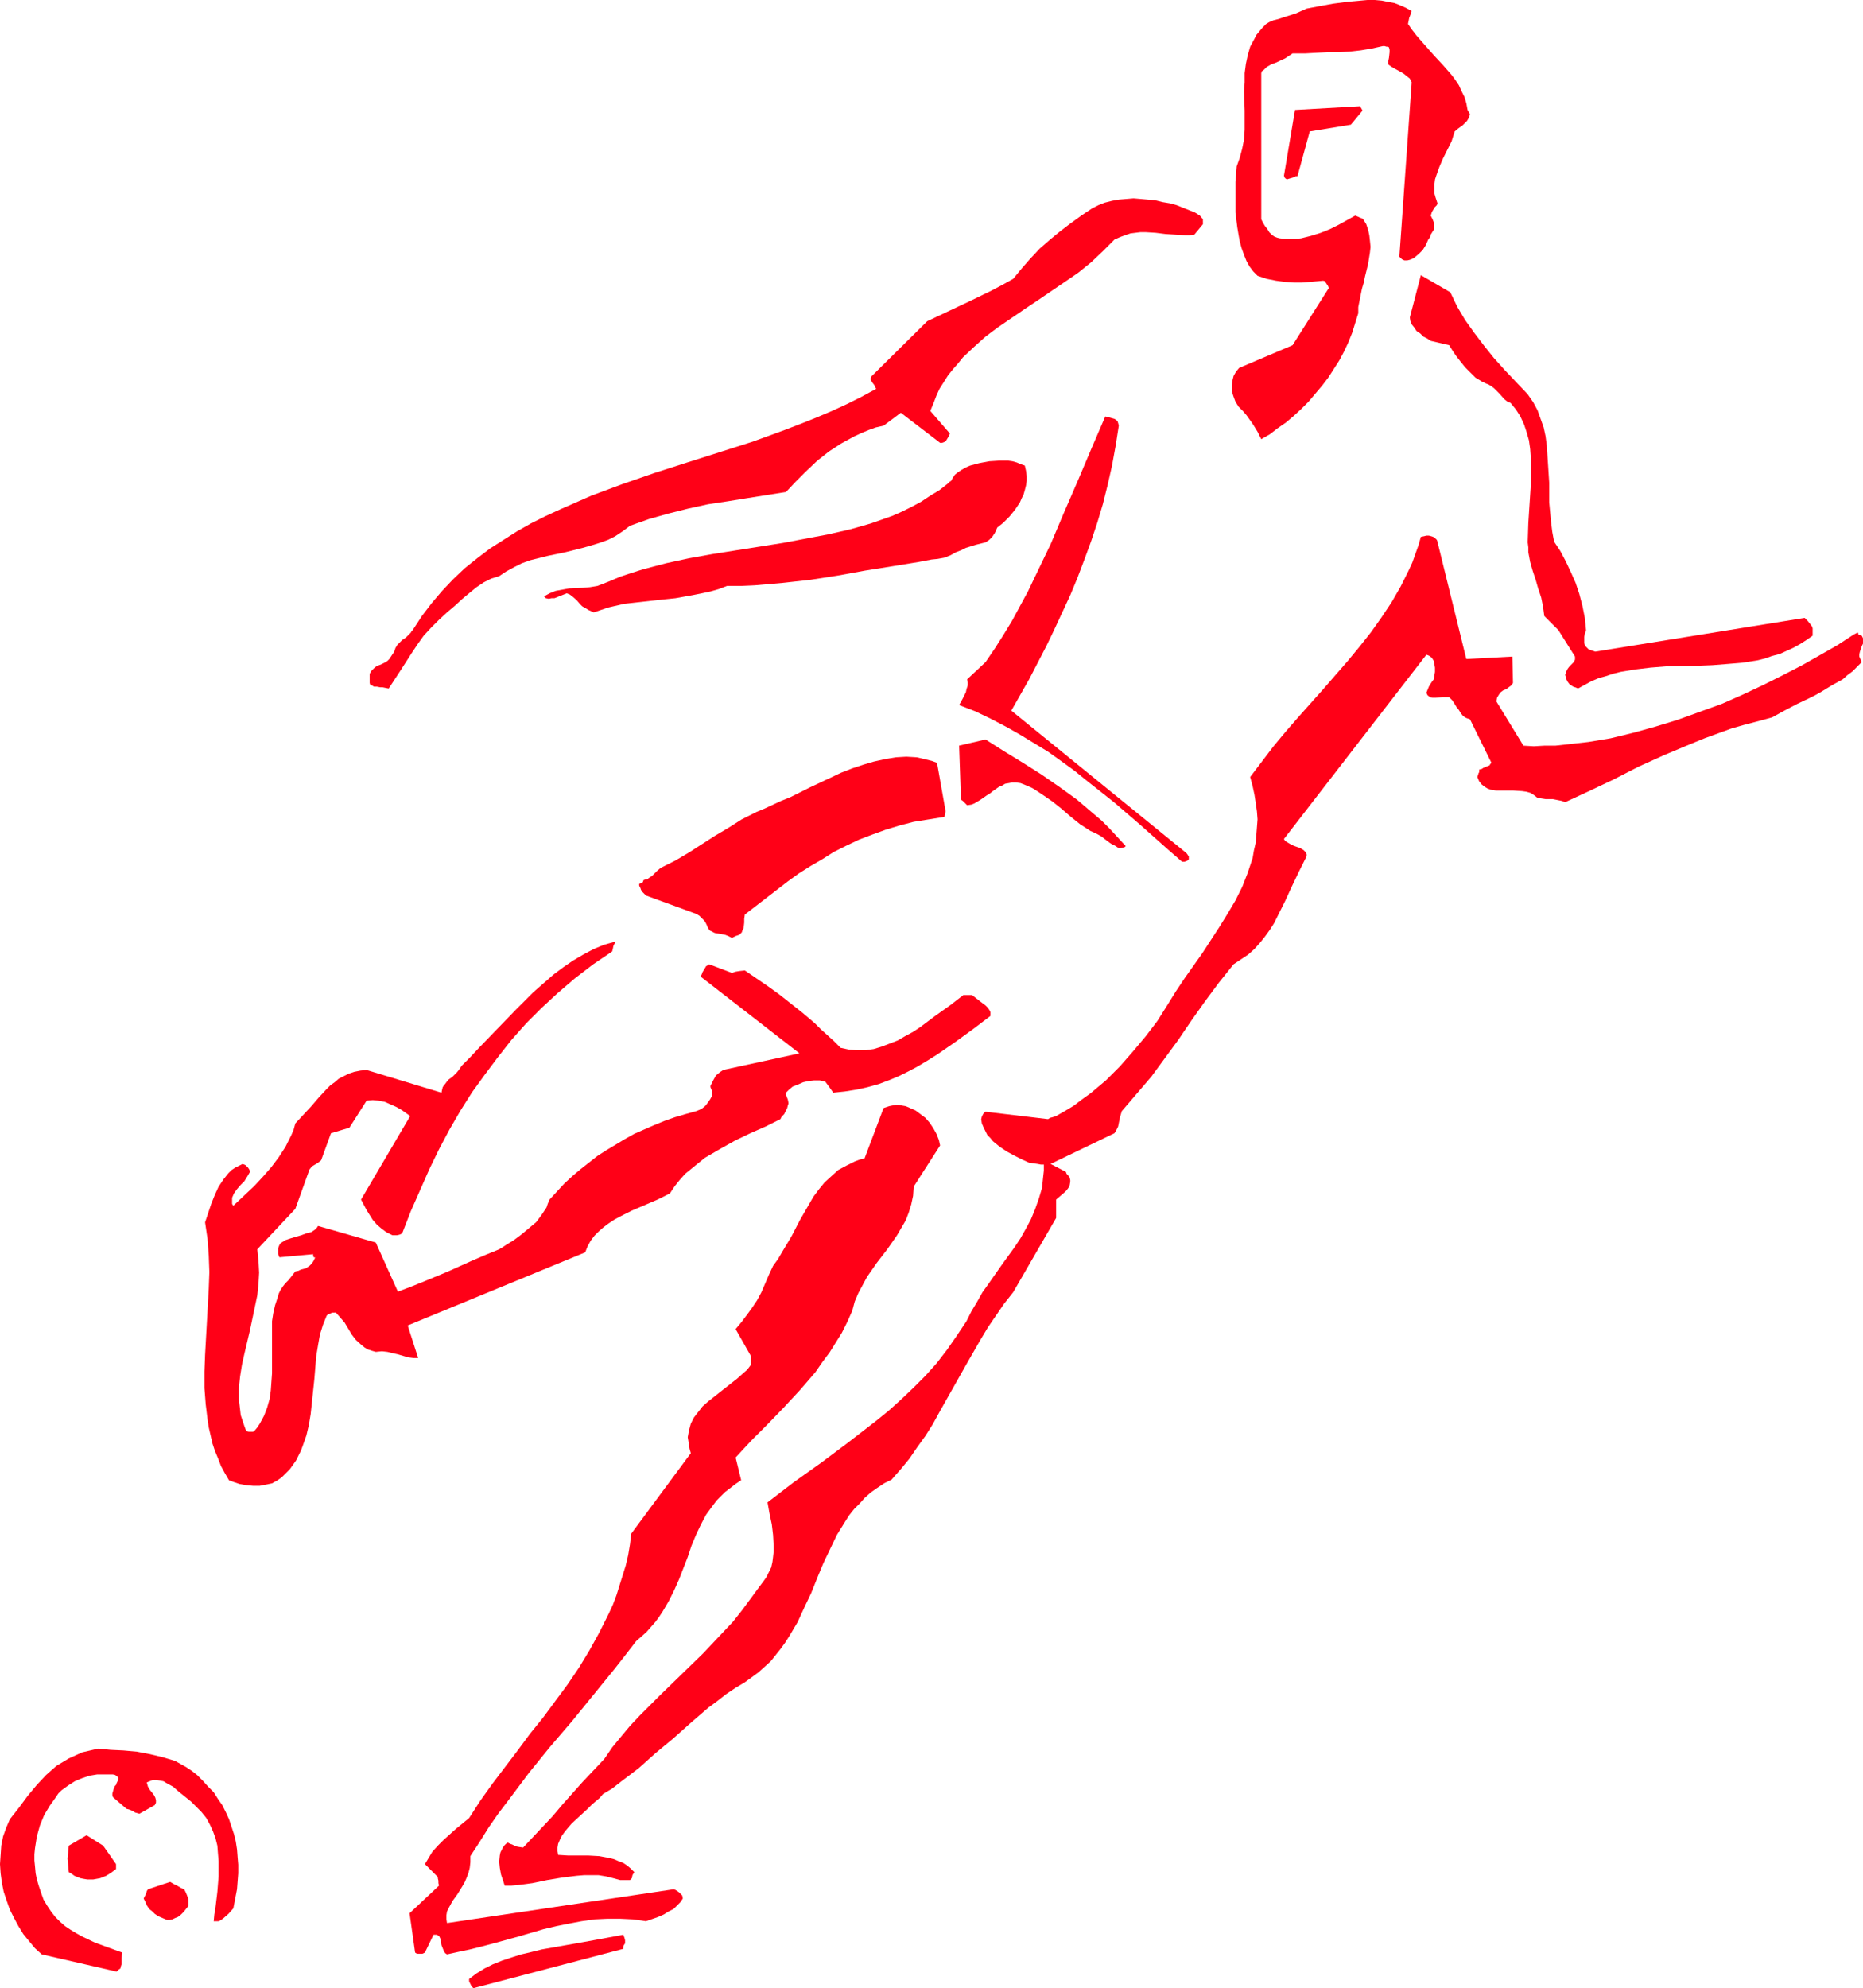 <?xml version="1.0" encoding="UTF-8" standalone="no"?>
<svg
   version="1.0"
   width="129.724mm"
   height="138.401mm"
   id="svg15"
   sodipodi:docname="Player 029.wmf"
   xmlns:inkscape="http://www.inkscape.org/namespaces/inkscape"
   xmlns:sodipodi="http://sodipodi.sourceforge.net/DTD/sodipodi-0.dtd"
   xmlns="http://www.w3.org/2000/svg"
   xmlns:svg="http://www.w3.org/2000/svg">
  <sodipodi:namedview
     id="namedview15"
     pagecolor="#ffffff"
     bordercolor="#000000"
     borderopacity="0.25"
     inkscape:showpageshadow="2"
     inkscape:pageopacity="0.0"
     inkscape:pagecheckerboard="0"
     inkscape:deskcolor="#d1d1d1"
     inkscape:document-units="mm" />
  <defs
     id="defs1">
    <pattern
       id="WMFhbasepattern"
       patternUnits="userSpaceOnUse"
       width="6"
       height="6"
       x="0"
       y="0" />
  </defs>
  <path
     style="fill:#ff0017;fill-opacity:1;fill-rule:evenodd;stroke:none"
     d="m 489.324,172.747 v -0.646 l 0.162,-0.646 0.485,-1.454 0.323,-0.646 v -0.808 -0.646 l -0.323,-0.646 -0.485,-0.162 h -0.323 l -0.162,-0.485 v -0.162 h -0.162 l -0.323,0.162 -0.323,0.162 -0.323,0.162 -4.202,2.747 -4.525,2.586 -4.848,2.747 -5.01,2.586 -5.171,2.586 -5.494,2.586 -5.494,2.424 -5.818,2.101 -5.818,2.101 -5.818,1.778 -5.818,1.616 -5.979,1.454 -5.818,0.97 -2.909,0.323 -2.909,0.323 -2.909,0.323 h -2.909 l -2.747,0.162 -2.747,-0.162 -7.11,-11.635 0.162,-0.97 0.485,-0.808 0.485,-0.646 0.646,-0.485 0.808,-0.323 0.646,-0.485 0.646,-0.485 0.485,-0.646 -0.162,-6.949 -12.12,0.646 -7.595,-30.865 -0.162,-0.485 -0.485,-0.485 -0.485,-0.323 -0.485,-0.162 -0.646,-0.162 h -0.646 l -0.646,0.162 -0.808,0.162 -0.646,2.262 -0.808,2.262 -0.808,2.262 -0.97,2.101 -2.101,4.202 -2.424,4.202 -2.586,3.878 -2.747,3.878 -3.07,3.878 -3.07,3.717 -6.464,7.433 -6.626,7.433 -3.232,3.717 -3.232,3.878 -3.07,4.04 -3.07,4.04 0.646,2.424 0.485,2.262 0.323,2.101 0.323,2.262 0.162,2.101 -0.162,2.101 -0.162,2.101 -0.162,1.939 -0.485,2.101 -0.323,1.939 -0.646,1.939 -0.646,1.939 -1.454,3.717 -1.778,3.555 -2.101,3.555 -2.101,3.394 -4.525,6.949 -4.686,6.625 -2.262,3.394 -2.101,3.394 -2.747,4.363 -3.07,4.04 -3.394,4.04 -3.394,3.878 -1.939,1.939 -1.778,1.778 -4.04,3.394 -2.262,1.616 -2.101,1.616 -2.424,1.454 -2.262,1.293 -0.97,0.323 -0.646,0.162 -0.485,0.323 h -0.162 v 0 l -16.322,-1.939 -0.162,0.162 h -0.162 l -0.323,0.485 -0.323,0.646 -0.162,0.646 0.162,1.131 0.485,1.131 0.485,0.97 0.485,0.97 0.808,0.808 0.646,0.808 1.778,1.454 1.939,1.293 2.101,1.131 1.939,0.97 1.778,0.808 1.131,0.162 1.131,0.162 0.808,0.162 h 0.808 v 1.616 l -0.162,1.454 -0.323,3.07 -0.808,2.747 -0.97,2.747 -1.131,2.747 -1.293,2.424 -1.454,2.586 -1.616,2.424 -3.394,4.686 -3.394,4.848 -1.616,2.262 -1.454,2.586 -1.454,2.424 -1.293,2.586 -2.586,3.878 -2.586,3.717 -2.747,3.555 -2.909,3.232 -3.232,3.232 -3.232,3.07 -3.232,2.909 -3.394,2.747 -7.11,5.494 -7.11,5.333 -7.272,5.171 -6.949,5.333 0.485,2.747 0.646,3.07 0.323,2.747 0.162,2.909 v 1.454 l -0.162,1.454 -0.162,1.293 -0.323,1.454 -0.646,1.293 -0.646,1.293 -0.808,1.131 -0.97,1.293 -2.262,3.07 -2.262,3.07 -2.424,3.07 -2.586,2.747 -5.333,5.656 -5.656,5.494 -5.656,5.494 -5.333,5.333 -2.586,2.747 -2.424,2.909 -2.262,2.747 -2.101,3.07 -5.656,5.979 -5.333,5.979 -2.586,3.07 -2.586,2.747 -2.586,2.747 -2.586,2.747 -1.131,-0.162 -0.808,-0.162 -0.97,-0.485 -0.485,-0.162 -0.646,-0.323 -0.485,0.323 -0.485,0.485 -0.323,0.485 -0.323,0.646 -0.323,0.646 -0.162,0.808 -0.162,1.616 0.162,1.616 0.323,1.778 0.485,1.454 0.485,1.454 h 1.778 l 1.778,-0.162 3.717,-0.485 3.878,-0.808 3.878,-0.646 3.878,-0.485 1.939,-0.162 h 1.939 1.939 l 1.939,0.323 1.939,0.485 1.778,0.485 h 2.586 l 0.162,-0.162 0.323,-0.323 0.162,-0.808 0.485,-0.808 -0.97,-0.97 -0.97,-0.808 -0.97,-0.646 -1.293,-0.485 -1.131,-0.485 -1.293,-0.323 -2.586,-0.485 -2.909,-0.162 h -2.747 -2.586 l -2.586,-0.162 -0.162,-0.97 v -0.97 l 0.162,-0.97 0.485,-1.131 0.485,-0.97 0.808,-1.131 0.808,-0.97 0.97,-1.131 2.101,-1.939 2.101,-1.939 1.131,-1.131 1.131,-0.97 0.97,-0.808 0.808,-0.97 2.424,-1.454 2.262,-1.778 4.686,-3.555 4.525,-4.04 4.686,-3.878 4.525,-4.04 4.686,-4.04 2.424,-1.778 2.262,-1.778 2.424,-1.616 2.424,-1.454 1.778,-1.293 1.778,-1.293 1.616,-1.454 1.616,-1.454 1.293,-1.616 1.293,-1.616 1.293,-1.778 1.131,-1.778 2.101,-3.555 1.778,-3.878 1.778,-3.717 1.616,-4.04 1.616,-3.878 1.778,-3.717 1.778,-3.717 2.101,-3.394 1.131,-1.778 1.293,-1.616 1.454,-1.454 1.293,-1.454 1.616,-1.454 1.616,-1.131 1.939,-1.293 1.939,-0.97 2.424,-2.747 2.262,-2.747 2.101,-3.07 2.101,-2.909 1.939,-3.07 1.778,-3.232 3.555,-6.302 3.555,-6.302 3.717,-6.464 1.939,-3.232 2.101,-3.07 2.101,-3.07 2.424,-3.07 11.312,-19.553 v -4.848 l 1.131,-0.97 1.131,-0.97 0.485,-0.485 0.485,-0.646 0.323,-0.646 0.162,-0.97 v -0.485 l -0.162,-0.646 -0.485,-0.646 -0.323,-0.323 -0.162,-0.485 -4.04,-2.101 16.806,-8.08 0.323,-0.485 0.323,-0.646 0.323,-0.646 0.162,-0.808 0.323,-1.616 0.485,-1.616 3.878,-4.525 3.878,-4.525 3.555,-4.848 3.555,-4.848 3.394,-5.01 3.555,-5.01 3.717,-5.01 3.878,-4.848 1.939,-1.293 1.939,-1.293 1.616,-1.454 1.454,-1.616 1.293,-1.616 1.293,-1.778 1.131,-1.778 0.97,-1.939 1.939,-3.878 1.778,-3.878 1.939,-4.04 1.939,-3.878 v -0.485 l -0.162,-0.485 -0.646,-0.646 -0.808,-0.485 -1.778,-0.646 -0.97,-0.485 -0.808,-0.485 -0.485,-0.323 -0.323,-0.485 37.491,-48.479 0.485,0.162 0.323,0.162 0.646,0.485 0.485,0.808 0.162,0.808 0.162,0.97 v 1.131 l -0.323,1.939 -0.485,0.646 -0.323,0.485 -0.485,0.808 -0.323,0.808 -0.323,0.808 0.162,0.323 0.162,0.323 0.646,0.485 0.646,0.162 h 0.808 l 1.778,-0.162 h 0.97 0.808 l 0.808,0.808 0.646,0.97 0.485,0.808 0.646,0.808 0.485,0.808 0.646,0.808 0.808,0.485 0.97,0.323 5.656,11.473 -0.323,0.323 -0.162,0.323 -0.808,0.323 -0.808,0.323 -0.485,0.323 -0.646,0.162 v 0.485 0.323 h -0.162 v 0.162 0 l -0.162,0.485 -0.162,0.485 0.485,1.131 0.646,0.808 0.808,0.646 0.808,0.485 0.97,0.323 1.131,0.162 h 2.262 2.262 l 2.424,0.162 1.131,0.162 1.131,0.323 0.97,0.646 0.808,0.646 2.101,0.323 h 0.97 0.97 l 1.616,0.323 0.808,0.162 0.808,0.323 6.302,-2.909 6.464,-3.07 6.626,-3.394 6.787,-3.07 6.949,-2.909 3.555,-1.454 3.555,-1.293 3.555,-1.293 3.394,-0.97 3.717,-0.97 3.555,-0.97 3.232,-1.778 3.394,-1.778 3.07,-1.454 1.616,-0.808 1.454,-0.808 2.909,-1.778 2.909,-1.616 1.293,-1.131 1.293,-0.97 1.293,-1.293 1.131,-1.131 z"
     id="path1" />
  <path
     style="fill:#ff0017;fill-opacity:1;fill-rule:evenodd;stroke:none"
     d="m 477.043,165.798 v -0.485 l -0.162,-0.485 -0.485,-0.646 -0.646,-0.808 -0.323,-0.323 -0.485,-0.485 -55.106,8.888 -0.97,-0.323 -0.808,-0.323 -0.323,-0.323 -0.323,-0.323 -0.323,-0.485 -0.162,-0.485 v -1.616 l 0.162,-0.808 0.323,-0.97 -0.323,-3.232 -0.646,-3.232 -0.808,-3.07 -0.97,-2.909 -1.293,-2.909 -1.293,-2.747 -1.454,-2.747 -1.616,-2.424 -0.485,-2.586 -0.323,-2.586 -0.485,-5.171 v -5.171 l -0.323,-5.01 -0.162,-2.424 -0.162,-2.424 -0.323,-2.424 -0.485,-2.262 -0.808,-2.262 -0.808,-2.262 -1.131,-2.101 -1.454,-2.101 -5.979,-6.302 -2.909,-3.232 -2.586,-3.232 -2.586,-3.394 -2.424,-3.394 -2.101,-3.555 -1.778,-3.717 -7.757,-4.525 -2.909,11.15 0.162,0.97 0.323,0.808 0.646,0.808 0.646,0.97 0.97,0.646 0.808,0.808 0.97,0.485 0.97,0.646 4.848,1.131 0.808,1.293 0.97,1.454 1.131,1.454 1.293,1.616 1.293,1.293 1.454,1.454 1.616,0.97 0.97,0.485 0.808,0.323 0.808,0.485 0.646,0.485 1.454,1.454 1.293,1.454 0.808,0.646 0.808,0.323 1.454,1.778 1.131,1.778 0.97,2.101 0.646,1.939 0.646,2.262 0.323,2.262 0.162,2.262 v 2.424 2.424 2.424 l -0.323,5.01 -0.323,5.01 -0.162,5.01 0.162,1.293 v 1.293 l 0.485,2.586 0.646,2.262 0.808,2.424 0.646,2.262 0.808,2.424 0.485,2.424 0.323,2.424 3.717,3.717 4.363,6.949 v 0.323 0.485 l -0.323,0.646 -1.131,1.131 -0.485,0.646 -0.323,0.646 -0.162,0.485 -0.162,0.485 0.162,0.485 0.162,0.646 0.323,0.646 0.485,0.646 0.97,0.646 0.485,0.162 0.808,0.323 1.778,-0.97 1.778,-0.97 1.939,-0.808 1.778,-0.485 1.939,-0.646 1.939,-0.485 3.878,-0.646 4.04,-0.485 4.04,-0.323 8.242,-0.162 4.04,-0.162 4.04,-0.323 3.878,-0.323 4.04,-0.646 1.939,-0.485 1.778,-0.646 1.939,-0.485 1.778,-0.808 1.778,-0.808 1.778,-0.97 1.778,-1.131 1.616,-1.131 z"
     id="path2" />
  <path
     style="fill:#ff0017;fill-opacity:1;fill-rule:evenodd;stroke:none"
     d="m 316.574,57.69 -0.808,-0.97 -1.293,-0.808 -1.616,-0.646 -1.616,-0.646 -1.616,-0.646 -1.778,-0.485 -1.939,-0.323 -1.939,-0.485 -1.939,-0.162 -1.778,-0.162 -1.939,-0.162 -1.939,0.162 -1.939,0.162 -1.778,0.323 -1.939,0.485 -1.616,0.646 -1.616,0.808 -2.909,1.939 -2.909,2.101 -2.747,2.101 -2.747,2.262 -2.586,2.262 -2.424,2.586 -2.262,2.586 -2.262,2.747 -2.909,1.616 -2.747,1.454 -5.656,2.747 -5.494,2.586 -5.818,2.747 -14.706,14.544 -0.162,0.485 v 0.323 l 0.162,0.323 0.162,0.323 0.646,0.808 0.162,0.485 0.323,0.485 -3.878,2.101 -3.878,1.939 -3.878,1.778 -4.202,1.778 -4.04,1.616 -4.202,1.616 -8.403,3.07 -17.291,5.494 -8.565,2.747 -8.403,2.909 -8.242,3.07 -8.08,3.555 -3.878,1.778 -3.878,1.939 -3.717,2.101 -3.555,2.262 -3.555,2.262 -3.394,2.586 -3.232,2.586 -3.07,2.909 -2.909,3.07 -2.747,3.232 -2.586,3.394 -2.424,3.717 -0.323,0.323 -0.162,0.323 -0.646,0.646 -0.646,0.646 -0.97,0.646 -0.646,0.646 -0.646,0.646 -0.485,0.808 -0.323,0.97 -0.646,0.97 -0.646,0.97 -0.485,0.485 -0.485,0.323 -0.646,0.323 -0.646,0.323 -0.97,0.323 -0.808,0.646 -0.646,0.646 -0.485,0.808 v 2.424 l 0.162,0.485 0.485,0.162 0.485,0.323 h 0.808 l 0.808,0.162 h 0.646 l 1.616,0.323 3.07,-4.686 1.454,-2.262 1.454,-2.262 1.616,-2.424 1.616,-2.262 1.939,-2.101 2.101,-2.101 2.101,-1.939 2.101,-1.778 1.939,-1.778 1.939,-1.616 1.778,-1.454 1.939,-1.293 1.939,-0.97 2.101,-0.646 1.939,-1.293 2.101,-1.131 1.939,-0.97 2.262,-0.808 4.525,-1.131 4.686,-0.97 4.525,-1.131 2.262,-0.646 2.101,-0.646 2.262,-0.808 1.939,-0.97 1.939,-1.293 1.939,-1.454 5.01,-1.778 5.171,-1.454 5.171,-1.293 5.171,-1.131 5.333,-0.808 5.01,-0.808 10.181,-1.616 2.586,-2.747 2.747,-2.747 2.909,-2.747 3.07,-2.424 3.232,-2.101 1.778,-0.97 1.778,-0.97 1.778,-0.808 1.939,-0.808 1.778,-0.646 2.101,-0.485 4.525,-3.394 10.342,7.918 h 0.485 l 0.485,-0.162 0.323,-0.162 0.323,-0.323 0.485,-0.808 0.485,-0.97 -5.171,-5.979 0.808,-1.939 0.808,-2.101 0.808,-1.778 1.131,-1.778 1.131,-1.778 1.293,-1.616 1.293,-1.454 1.293,-1.616 2.909,-2.747 3.07,-2.747 3.232,-2.424 3.555,-2.424 3.555,-2.424 3.394,-2.262 7.11,-4.848 3.555,-2.424 3.394,-2.747 3.07,-2.909 3.07,-3.07 1.454,-0.646 1.293,-0.485 1.454,-0.485 1.293,-0.162 1.293,-0.162 h 1.454 l 2.586,0.162 2.586,0.323 2.586,0.162 2.586,0.162 h 1.131 l 1.293,-0.162 2.262,-2.747 z"
     id="path3" />
  <path
     style="fill:#ff0017;fill-opacity:1;fill-rule:evenodd;stroke:none"
     d="m 312.049,224.296 -45.894,-37.329 4.686,-8.241 2.262,-4.363 2.262,-4.363 2.101,-4.363 2.101,-4.525 2.101,-4.525 1.939,-4.686 1.778,-4.686 1.778,-4.848 1.616,-4.848 1.454,-4.848 1.293,-5.171 1.131,-5.01 0.97,-5.333 0.808,-5.171 -0.162,-0.646 -0.162,-0.485 -0.323,-0.323 -0.485,-0.323 -1.131,-0.323 -0.646,-0.162 -0.646,-0.162 -3.555,8.241 -3.555,8.403 -3.717,8.565 -3.555,8.403 -4.04,8.403 -1.939,4.04 -2.101,3.878 -2.101,3.878 -2.262,3.717 -2.262,3.555 -2.424,3.555 -4.848,4.525 0.162,0.808 v 0.808 l -0.323,0.97 -0.162,0.808 -0.808,1.616 -0.97,1.778 4.202,1.616 4.04,1.939 4.04,2.101 3.717,2.101 3.717,2.262 3.717,2.262 3.394,2.424 3.555,2.586 3.394,2.747 6.949,5.494 6.949,5.979 7.272,6.464 3.717,3.232 h 0.162 0.485 l 0.485,-0.162 0.323,-0.162 0.323,-0.323 v -0.485 -0.323 l -0.162,-0.162 -0.323,-0.485 z"
     id="path4" />
  <path
     style="fill:#ff0017;fill-opacity:1;fill-rule:evenodd;stroke:none"
     d="m 295.889,222.196 -1.939,-2.101 -1.939,-2.101 -2.101,-2.101 -2.101,-1.778 -4.363,-3.717 -4.686,-3.394 -4.686,-3.232 -4.848,-3.07 -5.01,-3.07 -4.848,-3.07 -6.949,1.616 0.485,14.221 0.485,0.323 0.323,0.323 0.323,0.323 0.485,0.485 1.131,-0.162 0.808,-0.323 1.616,-0.97 1.616,-1.131 0.808,-0.485 0.808,-0.646 1.616,-1.131 0.808,-0.323 0.808,-0.485 0.97,-0.162 0.808,-0.162 h 1.131 l 1.131,0.162 1.616,0.646 1.454,0.646 1.293,0.808 1.454,0.97 2.586,1.778 2.424,1.939 2.424,2.101 2.424,1.939 2.747,1.778 1.454,0.646 1.454,0.808 0.808,0.646 0.646,0.485 0.646,0.485 0.485,0.323 0.97,0.485 0.485,0.323 0.485,0.323 h 0.323 l 0.808,-0.162 0.485,-0.162 0.162,-0.162 v -0.162 z"
     id="path5" />
  <path
     style="fill:#ff0017;fill-opacity:1;fill-rule:evenodd;stroke:none"
     d="m 269.71,122.49 -0.97,-0.323 -1.131,-0.485 -1.131,-0.323 -1.131,-0.162 h -1.293 -1.131 l -2.586,0.162 -2.586,0.485 -2.424,0.646 -1.131,0.485 -1.131,0.646 -0.97,0.646 -0.808,0.646 -0.323,0.485 -0.323,0.485 -0.323,0.646 -0.323,0.162 -0.485,0.485 -2.262,1.778 -2.424,1.454 -2.424,1.616 -2.424,1.293 -2.586,1.293 -2.586,1.131 -5.494,1.939 -2.747,0.808 -2.909,0.808 -5.656,1.293 -5.979,1.131 -5.979,1.131 -6.141,0.97 -6.141,0.97 -6.141,0.97 -6.302,1.131 -5.979,1.293 -6.141,1.616 -3.07,0.97 -2.909,0.97 -3.07,1.293 -2.909,1.131 -1.939,0.323 -1.778,0.162 -3.717,0.162 -1.778,0.323 -1.778,0.323 -1.616,0.646 -1.454,0.808 0.485,0.485 0.808,0.162 0.646,-0.162 h 0.808 l 1.616,-0.646 0.808,-0.323 0.808,-0.323 0.808,0.323 0.646,0.485 1.131,0.97 0.97,1.131 0.485,0.485 0.808,0.485 v 0 l 0.323,0.162 0.485,0.323 1.454,0.646 1.939,-0.646 1.939,-0.646 2.101,-0.485 2.101,-0.485 4.363,-0.485 4.363,-0.485 4.686,-0.485 4.525,-0.808 2.424,-0.485 2.262,-0.485 2.262,-0.646 2.101,-0.808 h 3.717 l 3.555,-0.162 7.434,-0.646 7.272,-0.808 7.272,-1.131 7.11,-1.293 7.11,-1.131 6.949,-1.131 3.394,-0.646 1.616,-0.162 1.778,-0.323 1.616,-0.646 1.454,-0.808 1.293,-0.485 1.293,-0.646 2.586,-0.808 2.586,-0.646 0.97,-0.646 0.808,-0.808 0.646,-0.97 0.323,-0.646 0.323,-0.808 1.616,-1.293 1.616,-1.616 1.454,-1.778 1.293,-1.939 0.485,-1.131 0.485,-0.97 0.323,-1.131 0.323,-1.293 0.162,-1.131 v -1.293 l -0.162,-1.293 z"
     id="path6" />
  <path
     style="fill:#ff0017;fill-opacity:1;fill-rule:evenodd;stroke:none"
     d="m 260.661,266.312 -0.323,-0.646 -0.485,-0.646 -0.485,-0.485 -0.646,-0.485 -0.646,-0.485 -1.454,-1.131 -0.808,-0.646 h -2.262 l -3.555,2.747 -3.878,2.747 -3.878,2.909 -1.939,1.293 -2.101,1.131 -1.939,1.131 -2.101,0.808 -2.101,0.808 -2.101,0.646 -2.262,0.323 h -2.101 l -2.101,-0.162 -2.262,-0.485 -1.778,-1.778 -1.778,-1.616 -1.616,-1.454 -1.616,-1.616 -3.232,-2.747 -3.07,-2.424 -3.07,-2.424 -2.909,-2.101 -6.141,-4.202 -1.454,0.162 -0.97,0.162 -0.485,0.162 -0.485,0.162 -5.979,-2.262 -0.485,0.323 -0.323,0.162 -0.485,0.808 -0.485,0.808 -0.162,0.485 -0.323,0.646 26.018,20.2 -20.038,4.363 -0.485,0.323 -0.485,0.323 -0.97,0.808 -0.646,1.131 -0.646,1.293 -0.162,0.323 v 0.323 l 0.323,0.808 0.162,0.808 v 0.485 l -0.162,0.485 -0.162,0.162 -0.162,0.323 -0.323,0.485 -0.808,1.131 -0.485,0.485 -0.646,0.485 -0.646,0.323 -0.808,0.323 -2.909,0.808 -2.747,0.808 -2.747,0.97 -2.747,1.131 -2.586,1.131 -2.586,1.131 -2.586,1.454 -2.424,1.454 -2.424,1.454 -2.262,1.454 -2.262,1.778 -2.262,1.778 -2.101,1.778 -2.101,1.939 -1.939,2.101 -1.939,2.101 -0.485,1.131 -0.323,0.97 -0.646,0.97 -0.646,0.97 -1.454,1.939 -1.939,1.616 -1.939,1.616 -1.939,1.454 -2.101,1.293 -0.97,0.646 -0.808,0.485 -3.555,1.454 -3.394,1.454 -6.464,2.909 -6.626,2.747 -3.232,1.293 -3.394,1.293 -5.818,-12.928 -15.19,-4.363 -0.323,0.485 -0.485,0.485 -0.97,0.646 -1.293,0.323 -1.293,0.485 -2.747,0.808 -1.454,0.485 -1.293,0.808 -0.323,0.485 -0.323,0.808 v 0.485 0.485 0.646 l 0.323,0.808 8.888,-0.808 v 0.485 l 0.162,0.323 h 0.323 v 0.162 0 l -0.162,0.323 -0.162,0.323 -0.162,0.323 -0.485,0.646 -0.485,0.485 -0.485,0.323 -0.485,0.323 -1.293,0.323 -0.646,0.323 -0.808,0.162 -1.131,1.454 -0.646,0.808 -0.808,0.808 -0.646,0.808 -0.646,0.97 -0.485,0.97 -0.323,1.131 -0.646,1.939 -0.485,2.101 -0.323,2.101 v 2.262 4.525 4.525 2.424 l -0.162,2.262 -0.162,2.262 -0.323,2.262 -0.646,2.262 -0.808,2.101 -1.131,2.101 -0.646,0.97 -0.808,0.97 -0.323,0.162 h -0.485 -0.646 l -0.646,-0.162 -0.485,-1.293 -0.485,-1.454 -0.485,-1.454 -0.162,-1.454 -0.323,-2.747 v -2.909 l 0.323,-3.07 0.485,-3.07 0.646,-2.909 1.454,-6.141 0.646,-3.07 0.646,-3.07 0.646,-3.07 0.323,-3.07 0.162,-2.909 -0.162,-3.07 -0.162,-1.454 -0.162,-1.616 10.019,-10.665 3.717,-10.342 0.646,-0.808 0.808,-0.485 0.808,-0.485 0.808,-0.646 2.586,-7.11 4.848,-1.454 4.525,-7.11 1.616,-0.162 1.616,0.162 1.616,0.323 1.454,0.646 1.454,0.646 1.454,0.808 1.131,0.808 1.131,0.808 -12.928,21.977 1.454,2.747 0.808,1.293 0.808,1.293 1.131,1.293 1.131,0.97 1.293,0.97 1.616,0.808 h 0.485 0.808 l 0.646,-0.162 0.646,-0.323 2.262,-5.817 2.424,-5.494 2.424,-5.494 2.586,-5.333 2.747,-5.171 2.909,-5.01 3.07,-4.848 3.394,-4.686 3.394,-4.525 3.555,-4.525 3.878,-4.363 4.04,-4.04 4.202,-3.878 4.525,-3.878 4.848,-3.717 5.01,-3.394 0.162,-0.646 0.162,-0.808 0.323,-0.646 0.162,-0.485 -2.909,0.808 -2.747,1.131 -2.747,1.454 -2.747,1.616 -2.586,1.778 -2.586,1.939 -2.586,2.262 -2.586,2.262 -4.848,4.848 -4.848,5.01 -4.686,4.848 -2.262,2.424 -2.262,2.262 -0.646,0.97 -0.646,0.808 -0.646,0.646 -0.485,0.485 -1.131,0.808 -0.485,0.646 -0.485,0.646 h -0.162 v 0.162 l -0.323,0.485 -0.162,0.646 -0.162,0.808 -19.715,-5.979 -1.616,0.162 -1.616,0.323 -1.454,0.485 -1.293,0.646 -1.293,0.646 -1.131,0.97 -1.131,0.808 -0.97,0.97 -2.101,2.262 -1.939,2.262 -2.101,2.262 -2.101,2.262 -0.485,1.778 -0.646,1.454 -1.454,2.909 -1.778,2.747 -1.939,2.586 -2.262,2.586 -2.262,2.424 -2.747,2.586 -2.747,2.586 -0.323,-0.485 v -0.646 -0.485 -0.485 l 0.485,-1.131 0.808,-1.131 0.97,-1.131 0.97,-0.97 0.808,-1.293 0.646,-1.131 -0.162,-0.646 -0.323,-0.485 -0.646,-0.646 -0.323,-0.162 -0.485,-0.162 -0.97,0.485 -0.97,0.485 -0.97,0.646 -0.808,0.808 -0.646,0.808 -0.646,0.808 -1.293,1.939 -0.97,2.101 -0.97,2.424 -1.616,4.848 0.646,4.363 0.323,4.363 0.162,4.363 -0.162,4.363 -0.485,8.726 -0.485,8.726 -0.162,4.363 v 4.363 l 0.323,4.202 0.485,4.04 0.323,2.101 0.485,2.101 0.485,2.101 0.646,1.939 0.808,1.939 0.808,2.101 0.97,1.778 1.131,1.939 1.293,0.485 1.454,0.485 1.778,0.323 1.778,0.162 h 1.778 l 1.616,-0.323 1.616,-0.323 1.454,-0.808 1.131,-0.808 1.131,-1.131 0.97,-0.97 0.808,-1.131 0.808,-1.131 0.646,-1.293 0.646,-1.293 0.485,-1.293 0.97,-2.747 0.646,-2.747 0.485,-2.909 0.323,-3.07 0.646,-6.141 0.485,-5.979 0.485,-2.909 0.485,-2.747 0.808,-2.586 0.97,-2.424 0.323,-0.323 0.485,-0.162 0.646,-0.323 H 88.395 l 1.131,1.293 1.131,1.293 1.939,3.232 1.131,1.454 1.454,1.293 0.808,0.646 0.808,0.485 0.97,0.323 1.131,0.323 1.616,-0.162 1.454,0.162 1.293,0.323 1.454,0.323 2.747,0.808 1.293,0.162 h 1.293 l -2.747,-8.565 46.702,-19.23 0.646,-1.616 0.808,-1.454 0.97,-1.293 1.131,-1.131 1.293,-1.131 1.293,-0.97 1.454,-0.97 1.454,-0.808 3.232,-1.616 3.394,-1.454 3.394,-1.454 3.232,-1.616 1.293,-1.939 1.293,-1.616 1.454,-1.616 1.778,-1.454 3.394,-2.747 1.939,-1.131 1.939,-1.131 4.04,-2.262 4.04,-1.939 4.04,-1.778 3.878,-1.939 0.323,-0.646 0.646,-0.646 0.485,-0.97 0.323,-0.646 0.162,-0.646 0.162,-0.485 v -0.323 l -0.162,-0.808 -0.323,-0.808 -0.162,-0.485 v -0.485 l 0.808,-0.808 0.97,-0.808 1.293,-0.485 1.454,-0.646 1.454,-0.323 1.454,-0.162 h 1.454 l 1.454,0.323 0.485,0.646 0.485,0.646 1.131,1.616 3.07,-0.323 3.07,-0.485 2.909,-0.646 2.909,-0.808 2.586,-0.97 2.747,-1.131 2.586,-1.293 2.424,-1.293 2.424,-1.454 2.586,-1.616 4.686,-3.232 4.686,-3.394 4.686,-3.555 z"
     id="path7" />
  <path
     style="fill:#ff0017;fill-opacity:1;fill-rule:evenodd;stroke:none"
     d="m 248.864,213.469 -2.262,-12.766 -1.293,-0.485 -1.293,-0.323 -1.293,-0.323 -1.454,-0.323 -2.747,-0.162 -2.747,0.162 -2.909,0.485 -2.909,0.646 -2.747,0.808 -2.909,0.97 -2.909,1.131 -2.747,1.293 -5.494,2.586 -2.586,1.293 -2.586,1.293 -2.424,0.97 -2.424,1.131 -2.101,0.97 -1.939,0.808 -3.878,1.939 -3.555,2.262 -3.555,2.101 -6.787,4.363 -3.555,2.101 -3.878,1.939 -0.97,0.808 -0.646,0.646 -0.646,0.646 -0.485,0.323 -0.485,0.323 -0.323,0.323 h -0.485 l -0.485,0.162 -0.162,0.485 -0.162,0.162 -0.323,0.162 -0.485,0.162 v 0.162 0.323 l 0.162,0.323 0.162,0.323 0.162,0.485 0.323,0.485 0.97,0.97 13.251,4.848 0.808,0.485 0.808,0.808 0.485,0.485 0.323,0.485 0.323,0.646 0.323,0.808 0.485,0.646 0.646,0.323 0.646,0.323 0.97,0.162 1.778,0.323 0.808,0.323 0.97,0.485 0.97,-0.485 0.97,-0.323 0.323,-0.323 0.323,-0.323 0.162,-0.485 0.323,-0.646 0.162,-1.454 v -0.97 l 0.162,-1.131 5.656,-4.363 5.656,-4.363 2.909,-2.101 3.07,-1.939 3.07,-1.778 3.07,-1.939 3.232,-1.616 3.394,-1.616 3.394,-1.293 3.555,-1.293 3.717,-1.131 3.717,-0.97 4.04,-0.646 4.04,-0.646 z"
     id="path8" />
  <path
     style="fill:#ff0017;fill-opacity:1;fill-rule:evenodd;stroke:none"
     d="m 247.409,301.378 -0.323,-1.454 -0.646,-1.616 -0.808,-1.454 -0.97,-1.454 -1.131,-1.293 -1.293,-0.97 -1.293,-0.97 -1.454,-0.646 -1.131,-0.485 -0.97,-0.162 -0.808,-0.162 h -0.97 l -0.808,0.162 -0.808,0.162 -1.454,0.485 -5.01,13.251 -1.293,0.323 -1.293,0.485 -2.262,1.131 -2.101,1.131 -1.778,1.616 -1.778,1.616 -1.454,1.778 -1.454,1.939 -1.131,1.939 -2.424,4.202 -2.262,4.363 -2.424,4.04 -1.131,1.939 -1.293,1.778 -1.131,2.424 -0.97,2.262 -0.97,2.262 -1.131,2.101 -1.293,1.939 -1.293,1.778 -1.454,1.939 -1.616,1.939 4.04,7.11 v 2.262 l -0.97,1.293 -1.293,1.131 -1.454,1.293 -1.454,1.131 -3.07,2.424 -3.07,2.424 -1.454,1.293 -1.131,1.454 -1.131,1.454 -0.808,1.616 -0.485,1.778 -0.323,1.778 0.162,0.97 0.162,1.131 0.162,0.97 0.323,1.131 -15.675,21.169 -0.323,2.747 -0.485,2.909 -0.646,2.747 -0.808,2.586 -0.808,2.586 -0.808,2.586 -0.97,2.586 -1.131,2.424 -2.424,4.848 -2.586,4.686 -2.747,4.525 -3.07,4.525 -3.232,4.363 -3.232,4.363 -3.394,4.202 -3.232,4.363 -6.626,8.726 -3.232,4.525 -2.909,4.525 -3.555,2.909 -3.232,2.909 -1.454,1.454 -1.454,1.616 -0.97,1.616 -0.97,1.616 3.394,3.394 v 0.323 l 0.162,0.646 v 0.646 l 0.162,0.646 -7.757,7.272 1.454,10.342 0.485,0.323 h 0.646 0.808 l 0.646,-0.323 2.262,-4.686 h 0.485 0.323 l 0.323,0.162 0.323,0.162 0.323,0.646 0.162,0.808 0.162,0.97 0.323,0.808 0.323,0.808 0.323,0.485 0.485,0.323 2.909,-0.646 3.07,-0.646 3.232,-0.808 3.07,-0.808 6.464,-1.778 6.626,-1.939 3.394,-0.808 3.232,-0.646 3.394,-0.646 3.394,-0.485 3.394,-0.162 h 3.394 l 3.394,0.162 3.394,0.485 3.232,-1.131 1.454,-0.646 1.293,-0.808 1.293,-0.646 0.97,-0.97 0.808,-0.808 0.646,-0.97 -0.162,-0.808 -0.485,-0.485 -0.323,-0.323 -0.485,-0.323 -0.485,-0.323 -0.485,-0.162 -59.63,8.888 -0.162,-0.97 v -1.131 l 0.162,-0.97 0.485,-0.97 0.97,-1.778 1.293,-1.778 1.293,-2.101 0.646,-1.131 0.485,-1.131 0.485,-1.293 0.323,-1.293 0.162,-1.454 v -1.616 l 2.424,-3.717 2.424,-3.878 2.586,-3.717 2.586,-3.394 5.333,-7.11 5.494,-6.787 5.818,-6.787 5.656,-6.949 5.656,-6.949 2.909,-3.717 2.747,-3.555 1.293,-1.131 1.454,-1.293 1.131,-1.293 1.131,-1.293 0.97,-1.293 0.97,-1.454 1.616,-2.747 1.454,-2.909 1.293,-2.909 2.262,-5.817 0.97,-2.909 1.131,-2.747 1.293,-2.747 1.454,-2.747 1.778,-2.424 0.97,-1.293 1.131,-1.131 1.131,-1.131 1.293,-0.97 1.454,-1.131 1.454,-0.97 -1.454,-5.979 4.04,-4.363 4.363,-4.363 4.363,-4.525 4.202,-4.525 4.04,-4.686 1.778,-2.586 1.939,-2.586 1.616,-2.586 1.616,-2.586 1.454,-2.909 1.293,-2.909 0.646,-2.424 0.97,-2.262 1.131,-2.101 1.131,-2.101 2.586,-3.717 2.747,-3.555 2.586,-3.717 1.131,-1.939 1.131,-1.939 0.808,-2.101 0.646,-2.101 0.485,-2.262 0.162,-2.424 z"
     id="path9" />
  <path
     style="fill:#ff0017;fill-opacity:1;fill-rule:evenodd;stroke:none"
     d="m 164.509,511.293 v -0.323 -0.485 l -0.162,-0.646 -0.323,-0.808 -2.586,0.485 -2.586,0.485 -5.333,0.97 -5.494,0.97 -5.494,0.97 -2.586,0.646 -2.747,0.646 -2.586,0.808 -2.424,0.808 -2.424,0.97 -2.262,1.131 -2.101,1.293 -1.939,1.454 v 0.646 l 0.323,0.646 0.323,0.646 0.485,0.485 39.43,-10.342 v -0.323 -0.323 l 0.162,-0.323 z"
     id="path10" />
  <path
     style="fill:#ff0017;fill-opacity:1;fill-rule:evenodd;stroke:none"
     d="m 62.378,497.072 0.162,-2.101 0.162,-2.101 v -2.262 l -0.162,-1.939 -0.162,-2.101 -0.323,-2.101 -0.485,-1.939 -0.646,-1.939 -0.646,-1.939 -0.808,-1.778 -0.97,-1.939 -1.131,-1.616 -1.131,-1.778 -1.454,-1.454 -1.454,-1.616 -1.454,-1.454 -1.454,-1.131 -1.454,-0.97 -1.454,-0.808 -1.454,-0.808 -1.616,-0.485 -1.616,-0.485 -3.394,-0.808 -3.394,-0.646 -3.555,-0.323 -3.394,-0.162 -3.232,-0.323 -2.101,0.485 -2.101,0.485 -1.778,0.808 -1.778,0.808 -1.616,0.97 -1.616,0.97 -1.293,1.131 -1.454,1.293 -2.424,2.586 -2.424,2.909 -2.262,3.07 -2.424,3.07 -0.97,2.262 -0.808,2.262 -0.485,2.424 -0.162,2.424 L 0,490.447 l 0.162,2.424 0.323,2.424 0.485,2.424 0.808,2.424 0.808,2.262 1.131,2.262 1.131,2.101 1.293,2.101 1.454,1.778 1.616,1.939 1.778,1.616 19.715,4.525 0.485,-0.485 0.485,-0.323 0.162,-0.646 0.162,-0.485 v -1.616 l 0.162,-1.454 -3.555,-1.293 -3.555,-1.293 -3.394,-1.616 -1.454,-0.808 -1.616,-0.97 -1.454,-0.97 -1.293,-1.131 -1.293,-1.293 -1.131,-1.454 -0.97,-1.454 -0.97,-1.616 -0.646,-1.778 -0.646,-1.939 -0.485,-1.616 -0.323,-1.616 -0.162,-1.778 -0.162,-1.616 v -1.616 l 0.162,-1.616 0.485,-3.07 0.808,-2.909 1.131,-2.747 1.454,-2.424 1.616,-2.262 0.646,-0.97 0.808,-0.808 1.778,-1.293 1.778,-1.131 1.939,-0.808 1.939,-0.646 1.939,-0.323 h 2.101 2.101 l 0.646,0.162 0.323,0.323 0.323,0.162 0.162,0.323 v 0.162 l -0.162,0.485 -0.323,0.646 -0.162,0.485 -0.323,0.323 -0.323,0.808 -0.323,1.131 v 0.485 l 0.162,0.485 3.555,3.07 0.646,0.162 0.808,0.323 0.808,0.485 1.131,0.323 4.04,-2.262 0.323,-0.646 v -0.646 l -0.162,-0.646 -0.323,-0.646 -0.485,-0.646 -0.646,-0.808 -0.485,-0.808 -0.323,-1.131 0.808,-0.323 0.808,-0.323 h 0.97 l 0.808,0.162 0.97,0.162 0.808,0.485 1.778,0.97 1.454,1.293 1.616,1.293 1.616,1.293 1.293,1.293 1.454,1.454 1.293,1.616 0.97,1.778 0.808,1.778 0.646,1.778 0.485,1.939 0.162,2.101 0.162,1.939 v 1.939 2.101 l -0.323,4.04 -0.485,4.04 -0.323,1.939 -0.162,1.778 h 0.646 0.646 l 0.646,-0.323 0.646,-0.485 1.293,-1.131 1.293,-1.454 z"
     id="path11" />
  <path
     style="fill:#ff0017;fill-opacity:1;fill-rule:evenodd;stroke:none"
     d="m 49.611,500.627 v -0.808 l -0.323,-0.97 -0.323,-0.808 -0.485,-0.97 -0.808,-0.323 -0.808,-0.485 -0.97,-0.485 -1.131,-0.646 -5.818,1.939 -0.323,0.485 -0.162,0.646 -0.646,1.293 0.485,0.97 0.323,0.808 0.646,0.97 0.808,0.646 0.646,0.646 0.97,0.646 1.131,0.485 1.131,0.485 h 0.646 l 0.808,-0.162 0.646,-0.323 0.808,-0.323 0.808,-0.646 0.646,-0.646 0.646,-0.808 0.646,-0.808 z"
     id="path12" />
  <path
     style="fill:#ff0017;fill-opacity:1;fill-rule:evenodd;stroke:none"
     d="m 30.542,490.447 -3.394,-4.848 -4.363,-2.747 -4.686,2.747 -0.162,1.778 -0.162,1.616 0.162,1.616 0.162,1.939 0.808,0.485 0.646,0.485 0.808,0.323 0.808,0.323 0.808,0.162 0.97,0.162 h 1.616 l 1.778,-0.323 1.616,-0.646 1.293,-0.808 0.646,-0.485 0.646,-0.485 z"
     id="path13" />
  <path
     style="fill:#ff0017;fill-opacity:1;fill-rule:evenodd;stroke:none"
     d="m 386.224,28.926 -0.323,-1.778 -0.485,-1.616 -0.808,-1.616 -0.646,-1.454 -0.97,-1.454 -0.97,-1.293 -2.262,-2.586 -2.262,-2.424 -2.424,-2.747 -2.262,-2.586 -1.131,-1.454 -1.131,-1.616 0.162,-0.808 0.162,-0.808 0.323,-0.808 0.323,-0.97 -1.454,-0.808 -1.454,-0.646 -1.616,-0.646 -1.778,-0.323 -1.616,-0.323 L 361.822,0 h -1.939 l -1.778,0.162 -3.555,0.323 -3.717,0.485 -1.778,0.323 -1.778,0.323 -3.394,0.646 -1.454,0.646 -1.454,0.646 -3.07,0.97 -1.454,0.485 -1.293,0.323 -1.131,0.485 -0.808,0.485 -0.97,0.97 -0.808,0.97 -0.808,0.97 -0.485,0.97 -1.131,2.101 -0.646,2.262 -0.485,2.262 -0.323,2.424 v 2.424 l -0.162,2.424 0.162,5.01 v 5.01 l -0.162,2.586 -0.485,2.424 -0.646,2.424 -0.808,2.262 -0.323,4.04 v 4.04 4.04 l 0.485,3.878 0.323,1.939 0.323,1.778 0.485,1.778 0.646,1.778 0.646,1.616 0.808,1.454 0.97,1.293 1.131,1.131 2.424,0.808 2.424,0.485 2.424,0.323 2.262,0.162 h 2.101 l 2.101,-0.162 1.778,-0.162 1.778,-0.162 0.485,0.162 0.162,0.323 0.323,0.485 0.323,0.485 0.162,0.485 -9.534,15.029 -14.059,5.979 -0.808,0.97 -0.646,1.131 -0.323,1.293 -0.162,1.293 v 1.454 l 0.485,1.454 0.485,1.293 0.808,1.293 1.131,1.131 0.97,1.131 0.808,1.131 0.808,1.131 1.293,2.101 0.97,1.939 2.262,-1.293 2.101,-1.616 2.101,-1.454 2.101,-1.778 1.939,-1.778 1.939,-1.939 1.778,-2.101 1.778,-2.101 1.616,-2.101 1.454,-2.262 1.454,-2.262 1.293,-2.424 1.131,-2.424 0.97,-2.424 0.808,-2.586 0.808,-2.586 v -1.616 l 0.323,-1.616 0.646,-3.232 0.485,-1.616 0.323,-1.616 0.808,-3.232 0.485,-3.07 0.162,-1.454 -0.162,-1.616 -0.162,-1.454 -0.323,-1.454 -0.485,-1.454 -0.808,-1.293 v 0 l -0.162,-0.162 -0.323,-0.162 h -0.162 l -0.646,-0.323 -0.808,-0.323 -4.363,2.424 -2.262,1.131 -2.424,0.97 -2.586,0.808 -2.586,0.646 -1.454,0.162 h -1.293 -1.454 l -1.454,-0.162 -0.646,-0.162 -0.808,-0.323 -0.646,-0.485 -0.646,-0.646 -0.485,-0.808 -0.646,-0.808 -0.485,-0.808 -0.485,-0.97 V 19.23 l 0.162,-0.485 0.485,-0.323 0.808,-0.808 1.131,-0.646 1.293,-0.485 2.424,-1.131 0.97,-0.646 0.97,-0.646 h 3.232 l 3.07,-0.162 3.07,-0.162 h 2.747 l 2.909,-0.162 2.909,-0.323 2.909,-0.485 2.909,-0.646 h 0.485 l 0.485,0.162 h 0.323 l 0.323,0.162 0.162,0.646 v 0.646 l -0.162,1.454 -0.162,0.808 v 0.97 l 0.646,0.485 0.808,0.485 1.778,0.97 0.808,0.485 0.808,0.646 0.808,0.646 0.485,0.97 -3.232,45.732 v 0.162 l 0.162,0.162 0.485,0.485 0.646,0.323 h 0.808 l 0.646,-0.162 0.808,-0.323 0.485,-0.323 1.131,-0.97 0.97,-0.97 0.808,-1.293 0.646,-1.454 0.485,-0.646 0.162,-0.646 0.808,-1.293 v -0.97 -0.97 l -0.323,-0.808 -0.485,-0.97 0.162,-0.485 0.162,-0.485 0.485,-0.808 0.162,-0.323 0.323,-0.323 0.323,-0.323 0.162,-0.485 -0.485,-1.454 -0.323,-1.131 v -1.293 -1.131 l 0.162,-1.293 0.323,-0.97 0.808,-2.262 0.97,-2.262 1.131,-2.262 1.131,-2.262 0.808,-2.586 0.97,-0.808 1.131,-0.808 0.646,-0.646 0.485,-0.485 0.485,-0.808 0.323,-0.97 z"
     id="path14" />
  <path
     style="fill:#ff0017;fill-opacity:1;fill-rule:evenodd;stroke:none"
     d="m 357.944,27.956 -17.13,0.97 -2.909,17.291 0.162,0.485 0.323,0.323 0.323,0.162 0.485,-0.162 1.131,-0.323 0.646,-0.323 h 0.485 l 3.232,-11.797 10.827,-1.778 3.07,-3.717 z"
     id="path15" />
</svg>
